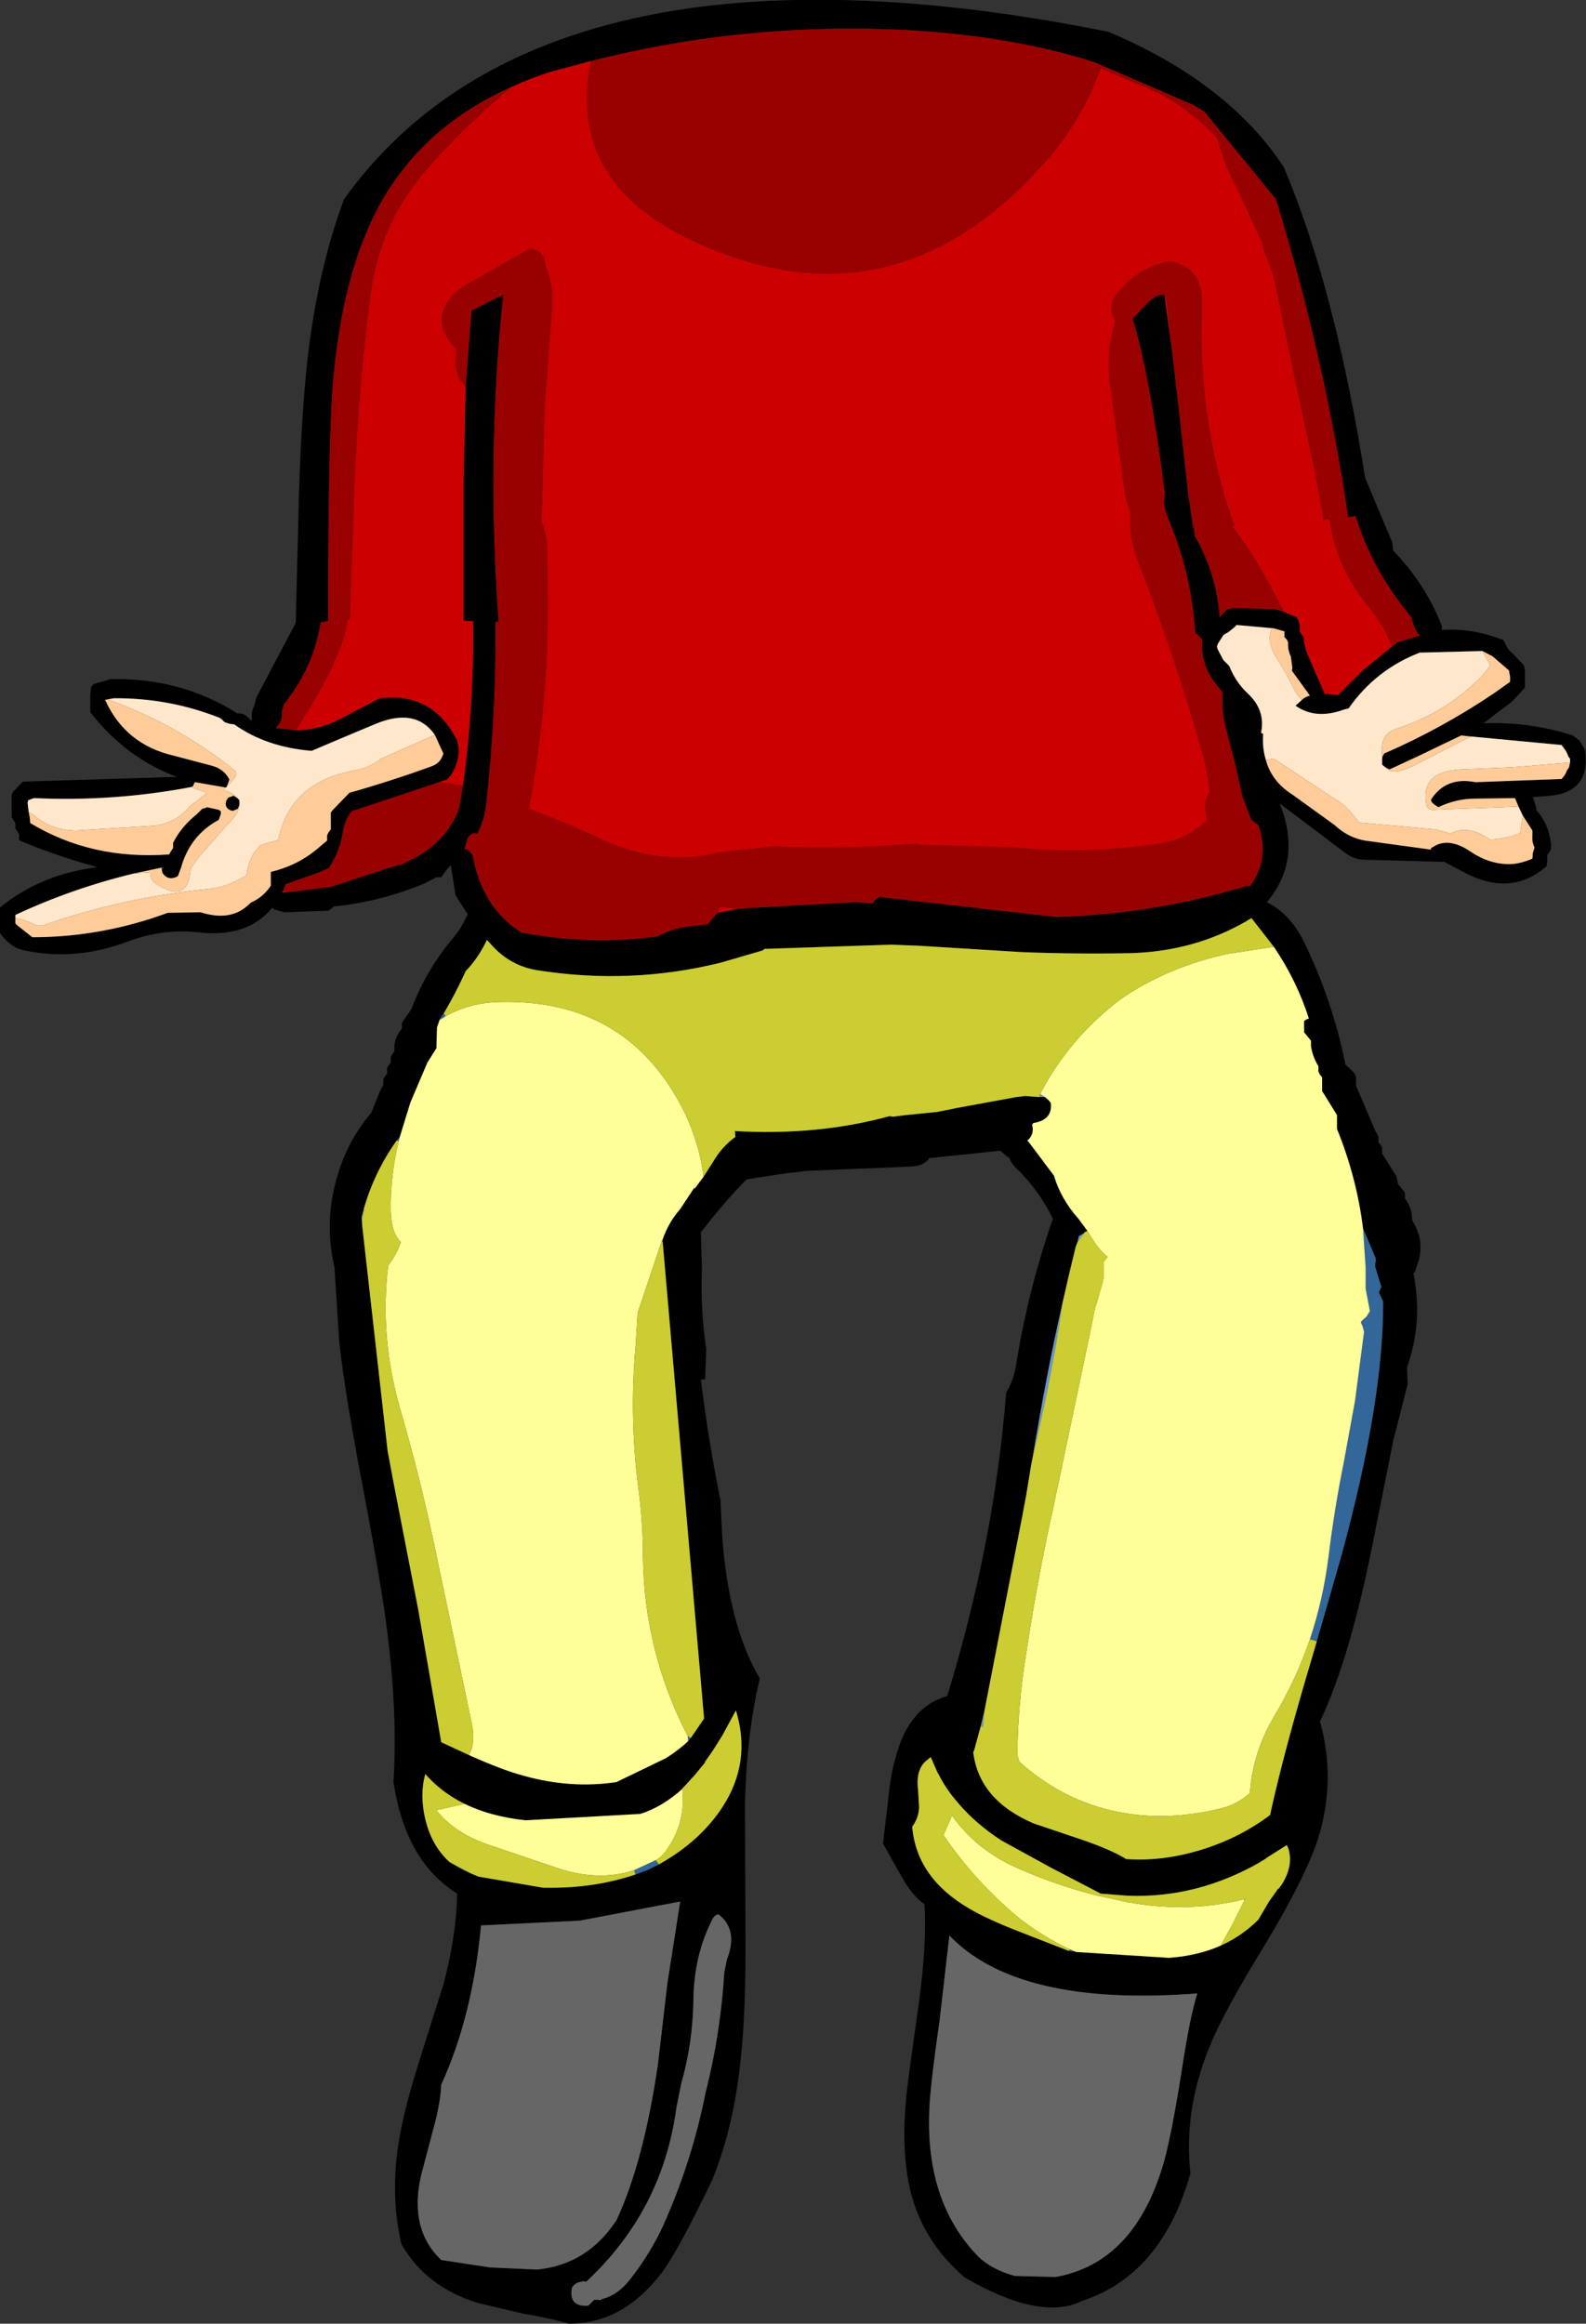 <?xml version="1.0" encoding="UTF-8" standalone="no"?>
<svg xmlns:xlink="http://www.w3.org/1999/xlink" height="218.8px" width="149.35px" xmlns="http://www.w3.org/2000/svg">
  <rect width="100%" height="100%" fill="#333333" stroke="none"/>
  <g transform="matrix(1.0, 0.0, 0.0, 1.0, 79.6, 98.95)">
    <path d="M51.5 -38.1 L51.8 -38.3 51.95 -38.45 52.95 -38.75 54.1 -39.1 Q53.65 -39.6 53.45 -40.3 L53.3 -40.85 Q49.7 -45.1 48.05 -50.35 L47.35 -50.25 Q45.15 -65.25 40.55 -80.2 L33.8 -88.45 32.8 -89.05 23.45 -93.1 Q14.75 -95.85 3.75 -96.2 -10.4 -96.65 -23.95 -93.2 L-27.7 -92.2 Q-29.6 -91.6 -31.35 -90.8 -39.05 -87.4 -43.15 -80.85 -47.2 -74.35 -48.2 -63.4 -48.65 -58.85 -48.7 -43.3 L-48.7 -40.45 -49.4 -40.35 Q-50.05 -36.15 -52.85 -32.65 L-53.05 -32.0 Q-52.95 -31.0 -53.65 -30.4 L-51.7 -30.2 Q-49.65 -30.2 -47.65 -31.2 L-43.85 -33.2 Q-39.0 -33.8 -36.7 -29.5 L-36.55 -29.25 -36.4 -28.45 Q-36.4 -26.95 -37.25 -25.8 L-37.5 -25.55 -38.25 -25.3 -46.5 -22.55 Q-47.15 -21.7 -47.3 -20.7 -47.55 -18.85 -48.65 -17.2 L-49.55 -16.8 -52.7 -15.7 -52.95 -15.05 -53.05 -14.9 -52.4 -14.95 -48.4 -15.45 -42.8 -17.3 -41.65 -17.6 -41.3 -17.8 Q-38.25 -19.15 -36.8 -21.85 -36.35 -22.65 -36.25 -23.55 L-36.0 -25.0 Q-34.95 -32.6 -35.05 -40.45 L-35.95 -40.5 -35.95 -53.4 -35.75 -62.55 -35.2 -69.7 -32.2 -71.2 Q-33.8 -56.4 -32.65 -40.4 L-32.95 -40.4 Q-32.85 -31.6 -33.85 -22.95 -34.05 -21.6 -34.65 -20.45 L-35.0 -20.5 -35.35 -20.3 -35.55 -20.05 -35.85 -19.0 -35.65 -19.0 -35.3 -18.7 -35.1 -18.45 Q-34.2 -13.45 -30.5 -11.15 -24.05 -9.9 -17.6 -10.8 -16.35 -11.55 -14.5 -11.75 L-12.95 -11.9 -12.05 -13.0 -10.0 -13.4 0.9 -14.0 2.6 -13.9 2.7 -14.1 2.9 -14.3 3.0 -14.35 3.15 -14.45 3.15 -14.5 19.95 -12.6 Q29.15 -12.9 37.85 -15.55 L38.1 -15.5 Q40.0 -18.0 38.9 -21.25 L38.3 -21.7 38.2 -21.9 38.15 -21.95 37.4 -23.95 36.7 -27.05 35.85 -30.35 Q35.4 -32.1 35.55 -33.7 L34.7 -34.8 Q33.45 -36.55 33.6 -38.7 L33.65 -38.7 33.45 -38.9 32.95 -39.4 Q32.6 -44.85 30.5 -49.9 L30.3 -50.4 30.05 -51.25 30.0 -51.6 30.1 -52.6 30.05 -52.8 Q28.65 -63.8 27.05 -68.95 L28.4 -70.35 Q29.25 -71.25 30.05 -71.2 L30.05 -71.15 30.65 -66.8 30.8 -65.65 31.1 -63.1 31.1 -63.0 31.1 -62.9 31.15 -62.55 31.25 -61.8 32.3 -52.35 32.75 -49.35 32.85 -49.05 32.9 -48.5 Q34.95 -44.95 35.25 -40.85 L35.5 -41.1 35.95 -41.55 36.05 -41.6 36.4 -41.65 36.4 -41.7 40.4 -41.6 Q41.25 -41.4 42.1 -41.0 L42.5 -40.85 42.65 -40.55 42.75 -40.3 42.8 -40.05 42.8 -39.5 42.95 -39.25 43.15 -38.95 Q43.25 -37.9 43.7 -36.95 L45.15 -33.6 45.6 -33.6 46.4 -33.5 48.65 -35.75 51.5 -38.1 M48.95 -53.95 L51.5 -47.9 51.6 -47.1 Q54.65 -43.95 56.2 -39.95 L56.15 -39.65 Q58.95 -39.8 61.5 -38.85 L61.95 -38.7 62.1 -38.45 Q62.35 -37.8 62.9 -37.35 L63.9 -36.3 63.95 -36.05 64.0 -35.8 64.0 -35.5 64.0 -34.2 62.8 -32.9 60.1 -30.85 Q64.5 -31.0 68.5 -29.7 L69.15 -29.2 69.65 -28.35 Q70.25 -24.25 66.1 -24.0 L64.75 -23.9 65.05 -22.95 65.05 -22.7 Q66.25 -21.35 66.45 -19.5 L66.45 -19.0 66.3 -18.7 66.1 -18.45 66.1 -17.95 66.05 -17.4 Q62.65 -14.4 58.1 -16.9 L56.4 -17.8 48.8 -18.0 Q47.8 -18.05 47.0 -18.7 L40.9 -23.3 Q43.05 -18.0 39.7 -14.0 41.9 -12.9 43.2 -10.25 45.9 -4.7 47.1 1.3 L47.8 1.95 Q48.15 2.3 48.1 2.75 L48.1 3.3 49.9 7.5 50.2 8.05 50.2 8.35 50.2 8.6 50.4 8.85 50.55 9.1 50.55 9.4 50.55 9.65 51.7 11.5 51.9 11.8 51.95 12.05 52.05 12.55 52.5 13.1 52.7 13.35 52.7 13.65 52.7 13.9 Q53.25 14.6 53.35 15.5 L53.4 16.0 Q54.7 18.05 53.8 20.3 L53.65 20.8 53.5 20.95 Q53.85 22.7 53.85 24.55 53.8 27.25 52.9 29.8 L52.95 31.4 51.6 36.7 49.8 45.7 Q47.6 57.05 44.7 63.15 46.25 68.65 44.5 74.25 43.3 77.85 39.65 83.95 35.55 90.6 34.25 93.9 31.85 99.8 32.5 105.7 29.8 115.25 22.3 117.7 18.4 119.65 11.25 115.5 7.5 112.3 6.25 107.8 5.25 104.1 5.7 98.9 5.75 97.95 6.95 89.5 7.7 83.8 7.45 80.35 6.35 79.6 5.3 77.75 L3.55 74.65 4.0 70.85 Q4.25 68.2 4.7 66.7 5.9 61.8 9.6 60.75 14.05 46.2 15.15 32.15 15.8 31.15 16.05 29.75 17.2 22.55 19.55 15.8 18.2 13.05 16.0 10.95 15.65 10.6 15.45 10.1 L15.05 9.8 14.6 9.4 7.9 10.1 Q7.45 10.85 6.05 10.9 L-3.65 11.3 -5.75 11.55 -9.3 12.1 Q-11.6 14.45 -13.6 17.1 L-13.5 20.6 Q-13.65 24.4 -13.1 28.05 L-13.2 30.9 -13.3 30.95 -13.6 30.95 Q-12.9 36.7 -11.75 42.35 L-11.6 45.6 Q-11.0 54.1 -8.05 59.1 -9.3 64.25 -9.45 71.05 L-9.4 83.1 Q-9.35 90.45 -9.85 94.95 -10.5 101.35 -12.55 106.35 -15.8 113.15 -17.4 115.2 -21.0 119.85 -26.05 119.85 -27.45 119.4 -30.35 118.9 L-34.6 117.9 Q-39.55 116.35 -41.8 112.35 -42.75 108.25 -42.2 103.8 -41.8 100.5 -40.3 95.7 L-37.8 87.75 Q-36.6 83.1 -36.55 79.35 -41.4 76.35 -42.55 68.85 -42.15 62.65 -43.1 54.95 -43.6 50.75 -45.4 41.25 -47.1 32.4 -47.65 27.45 L-48.1 20.4 Q-49.0 16.5 -48.1 12.8 -47.15 8.75 -44.65 5.85 L-43.8 3.75 -43.5 3.2 -43.5 2.95 -43.5 2.65 -43.35 2.4 -43.15 2.15 -43.15 1.9 -43.15 1.6 -43.0 1.35 -42.8 1.1 -42.8 0.8 -42.8 0.55 -42.65 0.3 -42.45 0.0 Q-42.55 -1.0 -41.95 -1.85 L-41.75 -2.1 -41.75 -2.35 -41.75 -2.65 -40.85 -3.95 Q-39.45 -7.7 -36.75 -10.85 -36.15 -11.6 -35.75 -12.5 L-35.55 -12.85 -36.7 -14.65 -37.15 -17.5 -37.55 -17.05 -38.05 -16.35 -38.5 -16.35 -39.55 -15.8 Q-43.7 -14.05 -48.15 -13.6 L-48.65 -13.2 -52.85 -13.05 -53.85 -13.35 -53.95 -13.5 Q-56.25 -10.65 -60.85 -11.15 -64.25 -11.55 -67.55 -10.3 -72.55 -8.4 -77.5 -9.5 L-78.05 -9.7 Q-79.0 -10.2 -79.6 -11.1 L-79.6 -11.4 -79.6 -12.7 -79.6 -13.5 Q-75.75 -16.65 -70.4 -17.3 -74.0 -18.25 -77.5 -19.7 L-77.8 -19.85 -77.8 -20.15 -77.8 -20.4 -77.95 -20.65 -78.15 -20.95 -78.15 -21.2 -78.15 -21.45 -78.3 -21.7 -78.5 -22.0 -78.5 -22.25 -78.5 -23.6 -78.5 -24.1 -78.4 -24.35 -77.45 -25.35 -62.95 -25.8 Q-65.25 -26.65 -67.3 -28.15 -69.5 -29.8 -71.1 -31.9 L-71.1 -32.45 -71.1 -32.7 -71.1 -33.5 -71.0 -34.3 -70.85 -34.45 -70.75 -34.55 -70.4 -34.65 -69.35 -34.95 -69.35 -35.0 Q-62.65 -35.2 -57.2 -31.75 -56.65 -31.9 -56.05 -31.2 L-55.85 -31.1 Q-56.0 -31.85 -55.65 -32.5 L-55.45 -33.3 -51.75 -40.3 -51.45 -52.2 Q-51.2 -60.95 -50.45 -66.7 -49.4 -74.35 -47.2 -80.2 -36.5 -95.1 -14.5 -98.2 2.2 -100.5 24.8 -95.95 36.1 -91.15 41.3 -83.2 46.15 -71.7 48.95 -53.95 M40.2 -39.8 L36.85 -40.1 36.6 -39.85 36.1 -39.45 35.6 -39.15 35.45 -38.9 35.25 -38.6 35.1 -38.35 35.0 -38.1 35.05 -37.85 35.6 -36.8 36.15 -36.25 Q36.75 -34.75 37.85 -33.7 39.6 -32.1 39.15 -29.95 L39.35 -29.85 Q39.25 -28.55 39.6 -27.4 40.15 -25.35 42.15 -24.1 L46.1 -21.25 46.2 -21.15 Q47.45 -20.05 48.95 -19.8 L55.15 -18.95 55.15 -19.1 55.35 -19.2 55.6 -19.35 Q57.0 -20.05 58.9 -18.75 60.85 -17.45 62.9 -17.6 63.8 -17.7 64.7 -18.1 L64.75 -18.65 64.9 -19.15 Q64.65 -19.65 64.7 -20.25 L64.7 -20.75 63.8 -22.15 63.4 -23.0 63.1 -23.7 63.05 -23.8 59.3 -23.75 Q57.55 -23.75 55.85 -22.95 L55.45 -23.2 55.2 -23.45 55.15 -23.65 Q56.55 -25.85 59.35 -25.3 L67.45 -25.6 67.7 -25.9 67.85 -26.15 67.95 -26.4 68.15 -26.7 68.2 -26.95 68.25 -27.15 68.25 -27.2 68.25 -27.5 68.1 -27.7 67.95 -28.05 67.85 -28.25 67.45 -28.8 58.95 -29.6 58.9 -29.6 58.0 -29.7 54.05 -27.8 51.25 -26.5 51.15 -26.55 50.85 -26.7 50.55 -26.95 50.55 -27.2 50.55 -27.5 50.6 -27.75 50.75 -28.0 Q56.15 -30.35 61.05 -33.65 L62.6 -34.75 62.6 -35.0 62.6 -35.25 62.55 -35.5 62.5 -35.8 62.4 -35.9 60.95 -37.15 60.0 -37.65 54.1 -37.5 Q49.95 -35.9 47.4 -32.25 L47.0 -32.15 Q44.3 -31.15 42.4 -32.5 L43.0 -33.05 Q43.3 -33.35 43.75 -33.45 L42.05 -35.8 42.1 -36.05 41.95 -37.15 Q41.65 -37.75 41.7 -38.45 L41.6 -38.7 41.35 -38.95 41.35 -39.25 41.35 -39.5 40.3 -39.8 40.2 -39.8 M40.35 -9.8 L38.25 -12.5 37.9 -12.3 37.75 -12.2 Q32.8 -9.35 26.8 -9.2 21.7 -9.1 16.6 -9.3 L6.9 -9.9 4.25 -10.0 -7.6 -9.6 -7.8 -9.45 -11.75 -8.3 -11.75 -8.2 -11.75 -8.3 Q-20.25 -6.2 -29.05 -7.6 -31.45 -8.0 -33.15 -9.8 L-33.75 -10.45 Q-34.35 -9.15 -35.3 -8.0 L-35.75 -7.5 Q-36.65 -5.5 -37.8 -3.55 L-38.2 -3.0 -38.45 -2.2 -38.5 -0.25 -39.35 1.1 -40.95 4.85 -41.95 8.1 -42.25 8.45 Q-44.35 11.4 -45.35 14.9 L-45.55 15.65 -45.5 16.4 -43.1 37.65 -42.6 40.35 -40.2 52.7 -38.05 65.1 -35.45 66.3 Q-32.35 67.7 -30.3 68.25 -25.85 69.5 -21.55 68.85 L-16.9 66.6 Q-15.7 65.85 -14.8 65.0 L-14.55 64.7 -13.35 62.95 -13.3 62.85 -17.2 17.95 -17.2 17.75 Q-16.65 16.15 -15.55 14.9 L-14.2 12.85 -14.2 13.0 -13.35 11.85 -12.45 10.45 Q-11.65 9.05 -10.35 8.1 L-10.4 7.55 Q-2.6 8.0 4.15 6.15 L4.5 6.2 5.65 6.05 8.65 5.75 10.65 5.35 16.1 4.35 16.95 4.25 18.25 4.35 18.8 4.35 19.15 4.65 19.35 4.9 Q19.55 6.5 17.7 6.8 L17.5 6.85 17.6 7.0 17.65 7.25 Q17.7 7.9 17.25 8.35 L17.1 8.35 17.15 8.45 17.4 8.75 19.65 11.75 Q20.3 13.95 21.95 15.8 L22.8 16.95 22.5 17.1 22.5 17.15 22.0 17.45 21.85 18.05 21.7 18.45 21.15 20.7 20.45 23.75 Q19.05 29.85 17.6 38.5 L17.5 39.0 17.05 41.75 16.65 43.9 13.1 62.15 12.75 63.6 12.15 65.8 12.05 66.05 Q12.6 70.55 17.75 72.75 L22.2 74.25 Q25.0 75.2 26.45 76.1 29.9 76.35 33.6 75.2 37.15 74.1 40.0 71.95 41.05 67.1 43.15 59.85 L44.4 55.6 46.7 47.6 Q50.7 32.95 50.65 23.6 L50.25 22.75 50.45 22.25 50.5 22.3 49.9 20.35 49.9 20.05 49.95 19.8 49.95 19.55 48.75 16.7 Q48.15 11.9 46.3 7.35 L46.3 6.05 45.1 4.1 44.9 3.8 44.9 3.0 44.9 2.5 44.7 2.25 44.55 1.95 44.55 1.7 44.55 1.45 Q44.0 0.55 43.85 -0.45 L43.85 -0.95 43.45 -1.45 43.2 -1.75 43.2 -2.3 43.2 -2.8 43.4 -2.95 43.65 -3.05 Q42.5 -6.65 40.35 -9.8 M48.0 11.15 L48.0 11.2 48.0 11.15 M39.05 76.4 Q33.1 79.8 26.6 79.55 L24.05 79.35 19.35 76.9 14.7 74.35 Q12.25 72.75 10.65 70.85 9.55 69.6 8.85 68.25 L8.8 68.15 8.75 68.05 8.7 68.0 8.05 66.5 7.8 66.7 Q6.6 67.55 6.85 69.55 L6.95 71.25 Q6.9 72.25 6.3 73.05 6.7 77.85 11.65 80.75 13.35 81.75 16.3 82.9 L21.05 84.75 21.5 84.8 21.75 84.85 30.5 85.4 Q33.2 85.2 35.35 84.25 37.35 83.35 38.9 81.8 L39.9 80.1 40.75 78.9 40.8 78.9 41.1 78.5 Q42.25 76.65 41.7 75.05 L41.6 74.75 41.55 74.8 39.65 76.0 39.6 76.05 39.45 76.15 39.05 76.35 39.05 76.4 M9.8 83.3 L8.9 91.15 Q8.1 96.7 7.95 99.05 7.35 108.25 12.55 113.55 13.8 114.75 15.95 115.35 L19.8 115.45 Q27.35 114.1 30.05 104.45 30.75 101.85 31.65 96.2 32.45 90.9 33.15 88.75 16.25 90.05 9.8 83.3 M-38.65 -29.75 Q-40.45 -32.35 -44.2 -30.8 -47.2 -29.55 -50.25 -28.25 -54.55 -28.6 -57.55 -30.75 L-57.65 -30.75 -58.0 -30.8 -58.45 -30.95 -58.7 -31.2 -58.9 -31.35 Q-63.7 -33.25 -68.9 -33.2 L-69.45 -33.1 -69.7 -33.05 Q-67.8 -28.85 -63.25 -27.8 L-59.65 -26.85 Q-58.5 -26.55 -58.0 -25.55 L-58.1 -25.25 -58.2 -25.0 -58.3 -24.8 -58.35 -24.8 -61.25 -25.3 -61.45 -24.9 -61.55 -24.85 Q-68.9 -23.45 -76.4 -23.8 L-76.95 -23.6 -77.0 -23.35 -76.9 -22.5 -76.8 -22.0 -76.75 -21.45 Q-70.95 -17.95 -63.65 -18.5 L-63.65 -18.55 -63.5 -18.8 -63.3 -19.1 -63.3 -19.35 -63.3 -19.6 Q-62.5 -21.15 -61.05 -22.3 L-60.55 -22.8 -60.15 -22.9 -60.15 -22.95 -59.0 -22.7 -58.8 -22.55 -58.8 -22.3 -59.0 -21.75 Q-61.7 -20.3 -62.55 -17.25 L-62.85 -16.45 Q-63.75 -15.95 -64.3 -16.75 L-64.35 -16.95 -64.15 -17.3 -64.4 -17.25 -67.0 -16.7 Q-72.8 -15.3 -78.15 -12.8 L-78.15 -12.55 -78.15 -12.5 -78.15 -12.25 -78.15 -12.0 -77.95 -11.8 -76.55 -10.7 Q-70.05 -10.7 -63.8 -13.0 L-60.7 -13.05 Q-57.75 -12.1 -56.0 -13.95 L-55.9 -14.0 Q-54.8 -14.5 -54.1 -15.55 L-54.1 -15.8 -54.1 -16.6 -54.1 -16.85 Q-51.6 -17.45 -49.75 -19.0 L-48.8 -19.8 -48.8 -20.05 -48.8 -20.3 -48.65 -20.6 -48.45 -20.85 -48.45 -21.1 -48.45 -21.9 -48.45 -22.45 -48.25 -22.7 -46.8 -24.2 -46.7 -24.3 Q-42.8 -25.4 -38.95 -26.8 -38.1 -27.1 -37.85 -28.0 L-38.65 -29.75 M-57.25 -23.8 L-57.05 -23.6 -57.05 -23.25 -57.1 -23.05 -57.2 -22.8 -57.65 -22.6 Q-58.35 -22.7 -58.35 -23.3 L-58.3 -23.55 -58.1 -23.85 -57.65 -24.0 -57.65 -24.05 -57.25 -23.8 M-17.55 76.6 Q-13.7 74.45 -11.6 71.25 -8.8 67.0 -10.3 62.1 L-11.6 64.5 -12.45 65.85 -13.25 67.0 -13.2 67.0 -13.9 67.85 -14.05 68.05 -15.1 69.2 -15.35 69.45 -15.35 69.5 Q-17.25 71.2 -19.3 71.85 L-30.1 72.45 Q-33.4 72.1 -35.85 70.9 -38.0 69.85 -39.55 68.1 -40.1 70.05 -39.55 72.35 -38.95 74.85 -37.3 76.35 L-37.15 76.45 Q-35.95 77.2 -34.55 77.75 L-28.45 78.8 -28.2 78.8 -28.05 78.8 Q-23.6 78.85 -19.75 77.55 L-18.55 77.1 -17.55 76.6 M-23.0 117.55 Q-21.45 117.2 -20.25 115.65 -18.4 113.3 -17.15 110.6 -14.45 104.6 -13.15 98.05 -11.75 92.55 -11.4 86.8 L-11.15 85.55 Q-10.05 82.75 -11.95 81.3 -12.25 81.35 -12.45 81.65 -14.25 85.1 -14.3 89.3 -14.35 93.4 -15.45 97.25 L-15.9 99.5 Q-17.2 109.2 -24.4 115.9 L-24.65 115.85 -25.1 115.95 Q-25.55 116.1 -25.75 116.5 -26.05 118.3 -24.2 118.15 L-23.8 117.75 -23.65 117.6 -23.35 117.6 -23.05 117.6 -23.0 117.55 M-25.0 81.9 L-34.3 82.35 Q-35.1 90.9 -38.05 97.35 -38.1 99.0 -38.8 101.55 L-39.95 105.9 Q-41.1 110.95 -38.05 113.85 L-33.45 114.55 -29.05 114.75 Q-24.3 114.3 -21.55 110.1 -19.0 104.65 -17.65 95.45 L-16.75 87.75 -15.55 80.1 -25.0 81.9" fill="#000000" fill-rule="evenodd" stroke="none"/>
    <path d="M-23.0 117.55 L-23.05 117.6 -23.35 117.6 -23.0 117.55" fill="#ffffff" fill-rule="evenodd" stroke="none"/>
    <path d="M-23.95 -93.2 Q-26.4 -81.5 -13.55 -75.9 4.95 -67.8 18.95 -83.85 22.05 -87.4 23.7 -91.6 L24.1 -92.55 Q25.7 -91.75 27.4 -91.1 31.9 -89.4 35.05 -85.9 35.65 -83.5 36.85 -81.3 L39.3 -76.0 Q39.3 -75.6 39.45 -75.25 40.2 -73.65 40.55 -71.9 42.3 -63.25 44.2 -54.65 L45.05 -50.0 45.6 -50.05 Q46.2 -45.5 49.4 -41.65 50.5 -40.3 51.2 -38.75 L51.5 -38.1 48.65 -35.75 46.4 -33.5 45.6 -33.6 45.15 -33.6 43.7 -36.95 Q43.25 -37.9 43.15 -38.95 L42.95 -39.25 42.8 -39.5 42.8 -40.05 42.75 -40.3 42.65 -40.55 42.5 -40.85 42.1 -41.0 Q41.25 -41.4 40.4 -41.6 L41.3 -41.35 40.95 -42.0 Q39.0 -46.0 36.45 -49.4 L35.7 -49.35 36.65 -49.45 36.35 -50.25 Q33.55 -58.65 33.55 -67.65 L33.6 -70.35 Q33.65 -73.8 30.6 -74.35 27.35 -73.75 25.4 -71.05 24.85 -70.3 25.15 -69.4 L25.4 -68.6 25.35 -68.5 Q24.5 -65.4 25.0 -62.2 L26.3 -52.65 Q26.45 -51.55 26.85 -50.8 L26.85 -50.65 Q26.7 -48.35 27.5 -46.25 30.95 -37.4 33.55 -28.3 34.1 -26.4 34.3 -24.35 33.6 -23.3 34.1 -21.75 32.15 -19.9 29.5 -19.5 22.75 -18.5 15.9 -19.15 L14.35 -19.2 7.2 -19.4 6.45 -19.5 Q-0.15 -18.95 -6.75 -19.25 L-11.5 -18.75 Q-17.2 -17.25 -23.0 -19.95 -26.65 -21.65 -29.8 -22.8 -27.9 -32.8 -28.0 -43.2 L-28.05 -47.2 Q-28.1 -48.75 -28.6 -49.8 L-28.3 -60.55 -27.65 -69.5 Q-27.35 -71.9 -28.2 -73.8 L-28.25 -74.05 Q-28.35 -75.4 -29.7 -75.55 L-36.0 -71.95 -36.85 -71.3 Q-39.25 -68.7 -36.65 -66.1 L-36.65 -65.65 Q-36.95 -63.7 -35.75 -62.55 L-35.95 -53.4 -35.95 -40.5 -35.05 -40.45 Q-34.95 -32.6 -36.0 -25.0 L-38.25 -25.3 -37.5 -25.55 -37.25 -25.8 Q-36.4 -26.95 -36.4 -28.45 L-36.55 -29.25 -36.7 -29.5 Q-39.0 -33.8 -43.85 -33.2 L-47.65 -31.2 Q-49.65 -30.2 -51.7 -30.2 L-50.05 -32.95 Q-48.5 -35.45 -47.45 -38.25 -46.95 -39.6 -46.9 -40.6 L-46.7 -40.65 -46.65 -40.65 -46.2 -53.65 Q-45.85 -62.5 -44.7 -71.2 -43.8 -78.1 -39.2 -83.25 -35.85 -87.0 -32.1 -90.2 L-31.35 -90.8 Q-29.6 -91.6 -27.7 -92.2 L-23.95 -93.2 M30.05 -71.15 L30.15 -70.75 30.2 -70.75 30.25 -70.65 30.4 -69.35 30.55 -67.9 30.65 -66.8 30.05 -71.15 M-10.0 -13.4 L-12.05 -13.0 -11.8 -13.55 -10.0 -13.4 M-52.4 -14.95 L-53.05 -14.9 -52.95 -15.05 -52.4 -14.95" fill="#cc0000" fill-rule="evenodd" stroke="none"/>
    <path d="M39.6 -27.4 Q39.25 -28.55 39.35 -29.85 L39.15 -29.95 Q39.6 -32.1 37.85 -33.7 36.75 -34.75 36.15 -36.25 L35.6 -36.8 35.05 -37.85 35.0 -38.1 35.1 -38.35 35.25 -38.6 35.45 -38.9 35.6 -39.15 36.1 -39.45 36.6 -39.85 36.85 -40.1 40.2 -39.8 Q39.5 -38.5 41.0 -36.4 L42.05 -34.5 Q42.4 -33.65 43.0 -33.05 L42.4 -32.5 Q44.3 -31.15 47.0 -32.15 L47.4 -32.25 Q49.95 -35.9 54.1 -37.5 L60.0 -37.65 60.75 -36.3 60.05 -35.4 Q56.7 -31.9 51.95 -30.35 50.65 -29.95 50.55 -28.7 L50.55 -27.5 50.55 -27.2 50.55 -26.95 50.85 -26.7 51.15 -26.55 50.9 -26.65 Q51.55 -25.9 53.4 -26.8 L58.9 -29.6 58.95 -29.6 67.45 -28.8 67.85 -28.25 67.95 -28.05 68.1 -27.7 68.25 -27.5 68.25 -27.2 68.25 -27.15 62.75 -26.7 57.95 -26.5 Q54.15 -26.3 54.7 -23.25 54.8 -22.7 55.35 -22.7 L63.4 -23.0 63.8 -22.15 63.55 -20.5 Q62.15 -19.95 60.7 -19.9 58.65 -21.35 56.95 -20.45 L56.7 -20.55 55.6 -20.85 48.4 -21.5 47.45 -22.65 46.9 -23.2 40.3 -27.55 40.3 -27.5 39.6 -27.4 M-69.45 -33.1 L-68.9 -33.2 Q-63.7 -33.25 -58.9 -31.35 L-58.7 -31.2 -58.45 -30.95 -58.0 -30.8 -57.65 -30.75 -57.55 -30.75 Q-54.55 -28.6 -50.25 -28.25 -47.2 -29.55 -44.2 -30.8 -40.45 -32.35 -38.65 -29.75 L-43.75 -27.5 Q-44.8 -26.65 -46.25 -26.4 -52.3 -25.3 -53.4 -19.85 L-54.35 -19.6 -55.1 -19.35 -55.7 -18.65 Q-56.25 -17.65 -56.4 -16.5 L-57.3 -16.05 Q-58.5 -15.4 -59.9 -15.25 -68.05 -14.45 -75.6 -11.8 L-76.15 -11.8 Q-77.15 -12.35 -78.15 -12.5 L-78.15 -12.55 -78.15 -12.8 Q-72.8 -15.3 -67.0 -16.7 L-65.45 -16.8 Q-65.45 -16.15 -65.0 -15.8 -61.85 -13.7 -61.65 -17.15 L-61.0 -18.1 -58.2 -21.3 Q-57.0 -22.45 -57.05 -23.25 L-57.05 -23.6 -57.25 -23.8 Q-57.65 -24.3 -58.6 -24.6 L-58.35 -24.8 -58.3 -24.8 -57.5 -25.7 Q-57.2 -26.15 -57.55 -26.45 -62.85 -30.7 -69.45 -33.1 M-61.55 -24.85 L-61.65 -24.85 -60.1 -24.3 -61.7 -23.05 Q-63.1 -21.4 -65.1 -21.2 L-72.4 -20.75 Q-74.7 -20.75 -76.35 -22.15 L-76.9 -22.5 -77.0 -23.35 -76.95 -23.6 -76.4 -23.8 Q-68.9 -23.45 -61.55 -24.85" fill="#fee7cb" fill-rule="evenodd" stroke="none"/>
    <path d="M18.25 4.35 L18.35 4.05 18.8 4.35 18.25 4.35 M12.75 63.6 L13.1 62.15 12.95 63.65 12.75 63.6 M17.6 38.5 Q19.05 29.85 20.45 23.75 19.7 29.0 18.55 34.2 L17.6 38.5 M21.85 18.05 L22.0 17.45 22.5 17.15 21.85 18.05 M37.5 79.9 L37.65 79.85 37.6 79.95 37.5 79.9 M-45.3 14.9 L-45.5 15.8 -45.5 16.4 -45.55 15.65 -45.35 14.9 -45.3 14.9 M-34.55 77.75 Q-35.95 77.2 -37.15 76.45 L-35.25 77.45 -34.55 77.75" fill="#6699cc" fill-rule="evenodd" stroke="none"/>
    <path d="M9.8 83.3 Q16.25 90.05 33.15 88.75 32.45 90.9 31.65 96.2 30.75 101.85 30.05 104.45 27.35 114.1 19.8 115.45 L15.95 115.35 Q13.8 114.75 12.55 113.55 7.35 108.25 7.95 99.05 8.1 96.7 8.9 91.15 L9.8 83.3 M-25.0 81.9 L-15.55 80.1 -16.75 87.75 -17.65 95.45 Q-19.0 104.65 -21.55 110.1 -24.3 114.3 -29.05 114.75 L-33.45 114.55 -38.05 113.85 Q-41.1 110.95 -39.95 105.9 L-38.8 101.55 Q-38.1 99.0 -38.05 97.35 -35.1 90.9 -34.3 82.35 L-25.0 81.9 M-23.35 117.6 L-23.65 117.6 -23.8 117.75 -24.2 118.15 Q-26.05 118.3 -25.75 116.5 -25.55 116.1 -25.1 115.95 L-24.65 115.85 -24.4 115.9 Q-17.2 109.2 -15.9 99.5 L-15.45 97.25 Q-14.35 93.4 -14.3 89.3 -14.25 85.1 -12.45 81.65 -12.25 81.35 -11.95 81.3 -10.05 82.75 -11.15 85.55 L-11.4 86.8 Q-11.75 92.55 -13.15 98.05 -14.45 104.6 -17.15 110.6 -18.4 113.3 -20.25 115.65 -21.45 117.2 -23.0 117.55 L-23.35 117.6" fill="#666666" fill-rule="evenodd" stroke="none"/>
    <path d="M-37.8 -3.55 L-37.65 -3.25 -38.2 -2.9 -38.45 -2.2 -38.2 -3.0 -37.8 -3.55 M48.75 16.7 L49.95 19.55 49.95 19.8 49.9 20.05 49.9 20.35 50.5 22.3 50.45 22.25 50.25 22.75 50.65 23.6 Q50.7 32.95 46.7 47.6 L44.4 55.6 43.75 55.4 Q45.0 51.65 45.5 47.65 46.05 43.15 46.95 38.7 L48.0 32.95 48.85 26.45 48.7 25.9 48.55 25.6 48.6 25.45 49.1 25.0 49.4 24.5 49.0 22.4 49.0 20.4 48.75 16.7 M39.05 76.4 L39.05 76.35 39.45 76.15 39.05 76.4 M41.55 74.8 L41.6 74.75 41.7 75.05 41.55 74.8 M21.75 84.85 L21.5 84.8 21.05 84.75 21.15 84.6 21.75 84.85 M-41.95 8.1 L-42.05 8.5 -42.25 8.45 -41.95 8.1 M-14.8 65.0 L-14.85 64.5 -14.55 64.7 -14.8 65.0 M-17.3 17.95 L-17.2 17.75 -17.2 17.95 -17.3 17.95 M-17.85 76.2 L-17.55 76.6 -18.55 77.1 -19.75 77.55 -19.9 77.15 -17.85 76.2" fill="#336699" fill-rule="evenodd" stroke="none"/>
    <path d="M51.5 -38.1 L51.2 -38.75 Q50.5 -40.3 49.4 -41.65 46.2 -45.5 45.6 -50.05 L45.05 -50.0 44.2 -54.65 Q42.3 -63.25 40.55 -71.9 40.2 -73.65 39.45 -75.25 39.3 -75.6 39.3 -76.0 L36.85 -81.3 Q35.65 -83.5 35.05 -85.9 31.9 -89.4 27.4 -91.1 25.7 -91.75 24.1 -92.55 L23.7 -91.6 Q22.05 -87.4 18.95 -83.85 4.95 -67.8 -13.55 -75.9 -26.4 -81.5 -23.95 -93.2 -10.4 -96.65 3.75 -96.2 14.75 -95.85 23.45 -93.1 L32.8 -89.05 33.8 -88.45 40.55 -80.2 Q45.15 -65.25 47.35 -50.25 L48.05 -50.35 Q49.7 -45.1 53.3 -40.85 L53.45 -40.3 Q53.65 -39.6 54.1 -39.1 L52.95 -38.75 51.95 -38.45 51.8 -38.3 51.5 -38.1 M-31.35 -90.8 L-32.1 -90.2 Q-35.85 -87.0 -39.2 -83.25 -43.8 -78.1 -44.7 -71.2 -45.85 -62.5 -46.2 -53.65 L-46.65 -40.65 -46.7 -40.65 -46.9 -40.6 Q-46.95 -39.6 -47.45 -38.25 -48.5 -35.45 -50.05 -32.95 L-51.7 -30.2 -53.65 -30.4 Q-52.95 -31.0 -53.05 -32.0 L-52.85 -32.65 Q-50.05 -36.15 -49.4 -40.35 L-48.7 -40.45 -48.7 -43.3 Q-48.65 -58.85 -48.2 -63.4 -47.2 -74.35 -43.15 -80.85 -39.05 -87.4 -31.35 -90.8 M-38.25 -25.3 L-36.0 -25.0 -36.25 -23.55 Q-36.35 -22.65 -36.8 -21.85 -38.25 -19.15 -41.3 -17.8 L-41.65 -17.6 -42.8 -17.3 -48.4 -15.45 -52.4 -14.95 -52.95 -15.05 -52.7 -15.7 -49.55 -16.8 -48.65 -17.2 Q-47.55 -18.85 -47.3 -20.7 -47.15 -21.7 -46.5 -22.55 L-38.25 -25.3 M-35.75 -62.55 Q-36.95 -63.7 -36.65 -65.65 L-36.65 -66.1 Q-39.25 -68.7 -36.85 -71.3 L-36.0 -71.95 -29.7 -75.55 Q-28.35 -75.4 -28.25 -74.05 L-28.2 -73.8 Q-27.35 -71.9 -27.65 -69.5 L-28.3 -60.55 -28.6 -49.8 Q-28.1 -48.75 -28.05 -47.2 L-28.0 -43.2 Q-27.9 -32.8 -29.8 -22.8 -26.65 -21.65 -23.0 -19.95 -17.2 -17.25 -11.5 -18.75 L-6.75 -19.25 Q-0.15 -18.95 6.45 -19.5 L7.2 -19.4 14.35 -19.2 15.9 -19.15 Q22.75 -18.5 29.5 -19.5 32.15 -19.9 34.1 -21.75 33.6 -23.3 34.3 -24.35 34.1 -26.4 33.55 -28.3 30.95 -37.4 27.5 -46.25 26.7 -48.35 26.85 -50.65 L26.85 -50.8 Q26.45 -51.55 26.3 -52.65 L25.0 -62.2 Q24.5 -65.4 25.35 -68.5 L25.4 -68.6 25.15 -69.4 Q24.85 -70.3 25.4 -71.05 27.35 -73.75 30.6 -74.35 33.65 -73.8 33.6 -70.35 L33.55 -67.65 Q33.55 -58.65 36.35 -50.25 L36.65 -49.45 35.7 -49.35 36.45 -49.4 Q39.0 -46.0 40.95 -42.0 L41.3 -41.35 40.4 -41.6 36.4 -41.7 36.4 -41.65 36.05 -41.6 35.95 -41.55 35.5 -41.1 35.25 -40.85 Q34.95 -44.95 32.9 -48.5 L32.85 -49.05 32.75 -49.35 32.3 -52.35 31.25 -61.8 31.15 -62.55 31.1 -62.9 31.1 -63.0 31.1 -63.1 30.8 -65.65 30.65 -66.8 30.55 -67.9 30.4 -69.35 30.25 -70.65 30.2 -70.75 30.15 -70.75 30.05 -71.15 30.05 -71.2 Q29.25 -71.25 28.4 -70.35 L27.05 -68.95 Q28.65 -63.8 30.05 -52.8 L30.1 -52.6 30.0 -51.6 30.05 -51.25 30.3 -50.4 30.5 -49.9 Q32.6 -44.85 32.95 -39.4 L33.45 -38.9 33.65 -38.7 33.6 -38.7 Q33.45 -36.55 34.7 -34.8 L35.55 -33.7 Q35.4 -32.1 35.85 -30.35 L36.7 -27.05 37.4 -23.95 38.15 -21.95 38.15 -21.8 38.3 -21.7 38.9 -21.25 Q40.0 -18.0 38.1 -15.5 L37.85 -15.55 Q29.15 -12.9 19.95 -12.6 L3.15 -14.5 3.15 -14.45 3.0 -14.35 2.9 -14.3 2.7 -14.1 2.6 -13.9 0.9 -14.0 -10.0 -13.4 -11.8 -13.55 -12.05 -13.0 -12.95 -11.9 -14.5 -11.75 Q-16.35 -11.55 -17.6 -10.8 -24.05 -9.9 -30.5 -11.15 -34.2 -13.45 -35.1 -18.45 L-35.3 -18.7 -35.65 -19.0 -35.85 -19.0 -35.55 -20.05 -35.35 -20.3 -35.0 -20.5 -34.65 -20.45 Q-34.05 -21.6 -33.85 -22.95 -32.85 -31.6 -32.95 -40.4 L-32.65 -40.4 Q-33.8 -56.4 -32.2 -71.2 L-35.2 -69.7 -35.75 -62.55" fill="#990000" fill-rule="evenodd" stroke="none"/>
    <path d="M39.6 -27.4 L40.3 -27.5 40.3 -27.55 46.9 -23.2 47.45 -22.65 48.4 -21.5 55.6 -20.85 56.7 -20.55 56.95 -20.45 Q58.65 -21.35 60.7 -19.9 62.15 -19.95 63.55 -20.5 L63.8 -22.15 64.7 -20.75 64.7 -20.25 Q64.65 -19.65 64.9 -19.15 L64.75 -18.65 64.7 -18.1 Q63.8 -17.7 62.9 -17.6 60.85 -17.45 58.9 -18.75 57.0 -20.05 55.6 -19.35 L55.35 -19.2 55.15 -19.1 55.15 -18.95 48.95 -19.8 Q47.45 -20.05 46.2 -21.15 L46.1 -21.25 42.15 -24.1 Q40.15 -25.35 39.6 -27.4 M63.4 -23.0 L55.35 -22.7 Q54.8 -22.7 54.7 -23.25 54.15 -26.3 57.95 -26.5 L62.75 -26.7 68.25 -27.15 68.2 -26.95 68.15 -26.7 67.95 -26.4 67.85 -26.15 67.7 -25.9 67.45 -25.6 59.35 -25.3 Q56.55 -25.85 55.15 -23.65 L55.2 -23.45 55.45 -23.2 55.85 -22.95 Q57.55 -23.75 59.3 -23.75 L63.05 -23.8 63.1 -23.7 63.4 -23.0 M58.9 -29.6 L53.4 -26.8 Q51.55 -25.9 50.9 -26.65 L51.15 -26.55 51.25 -26.5 54.05 -27.8 58.0 -29.7 58.9 -29.6 M50.55 -27.5 L50.55 -28.7 Q50.65 -29.95 51.95 -30.35 56.7 -31.9 60.05 -35.4 L60.75 -36.3 60.0 -37.65 60.95 -37.15 62.4 -35.9 62.5 -35.8 62.55 -35.5 62.6 -35.25 62.6 -35.0 62.6 -34.75 61.05 -33.65 Q56.15 -30.35 50.75 -28.0 L50.6 -27.75 50.55 -27.5 M43.0 -33.05 Q42.4 -33.65 42.05 -34.5 L41.0 -36.4 Q39.5 -38.5 40.2 -39.8 L40.3 -39.8 41.35 -39.5 41.35 -39.25 41.35 -38.95 41.6 -38.7 41.7 -38.45 Q41.65 -37.75 41.95 -37.15 L42.1 -36.05 42.05 -35.8 43.75 -33.45 Q43.3 -33.35 43.0 -33.05 M-69.45 -33.1 Q-62.85 -30.7 -57.55 -26.45 -57.2 -26.15 -57.5 -25.7 L-58.3 -24.8 -58.2 -25.0 -58.1 -25.25 -58.0 -25.55 Q-58.5 -26.55 -59.65 -26.85 L-63.25 -27.8 Q-67.8 -28.85 -69.7 -33.05 L-69.45 -33.1 M-58.35 -24.8 L-58.6 -24.6 Q-57.65 -24.3 -57.25 -23.8 L-57.65 -24.05 -57.65 -24.0 -58.1 -23.85 -58.3 -23.55 -58.35 -23.3 Q-58.35 -22.7 -57.65 -22.6 L-57.2 -22.8 -57.1 -23.05 -57.05 -23.25 Q-57.0 -22.45 -58.2 -21.3 L-61.0 -18.1 -61.65 -17.15 Q-61.85 -13.7 -65.0 -15.8 -65.45 -16.15 -65.45 -16.8 L-67.0 -16.7 -64.4 -17.25 -64.35 -16.95 -64.3 -16.75 Q-63.75 -15.95 -62.85 -16.45 L-62.55 -17.25 Q-61.7 -20.3 -59.0 -21.75 L-58.8 -22.3 -58.8 -22.55 -59.0 -22.7 -60.15 -22.95 -60.15 -22.9 -60.55 -22.8 -61.05 -22.3 Q-62.5 -21.15 -63.3 -19.6 L-63.3 -19.35 -63.3 -19.1 -63.5 -18.8 -63.65 -18.55 -63.65 -18.5 Q-70.95 -17.95 -76.75 -21.45 L-76.8 -22.0 -76.9 -22.5 -76.35 -22.15 Q-74.7 -20.75 -72.4 -20.75 L-65.1 -21.2 Q-63.1 -21.4 -61.7 -23.05 L-60.1 -24.3 -61.65 -24.85 -61.55 -24.85 -61.45 -24.9 -61.25 -25.3 -58.35 -24.8 M-78.15 -12.5 Q-77.15 -12.35 -76.15 -11.8 L-75.6 -11.8 Q-68.05 -14.45 -59.9 -15.25 -58.5 -15.4 -57.3 -16.05 L-56.4 -16.5 Q-56.25 -17.65 -55.7 -18.65 L-55.1 -19.35 -54.35 -19.6 -53.4 -19.85 Q-52.3 -25.3 -46.25 -26.4 -44.8 -26.65 -43.75 -27.5 L-38.65 -29.75 -37.85 -28.0 Q-38.1 -27.1 -38.95 -26.8 -42.8 -25.4 -46.7 -24.3 L-46.8 -24.2 -48.25 -22.7 -48.45 -22.45 -48.45 -21.9 -48.45 -21.1 -48.45 -20.85 -48.65 -20.6 -48.8 -20.3 -48.8 -20.05 -48.8 -19.8 -49.75 -19.0 Q-51.6 -17.45 -54.1 -16.85 L-54.1 -16.6 -54.1 -15.8 -54.1 -15.55 Q-54.8 -14.5 -55.9 -14.0 L-56.0 -13.95 Q-57.75 -12.1 -60.7 -13.05 L-63.8 -13.0 Q-70.05 -10.7 -76.55 -10.7 L-77.95 -11.8 -78.15 -12.0 -78.15 -12.25 -78.15 -12.5" fill="#ffcc99" fill-rule="evenodd" stroke="none"/>
    <path d="M-37.65 -3.25 Q-35.35 -4.55 -32.55 -4.6 -20.9 -4.9 -15.55 5.0 -13.8 8.25 -13.35 11.85 L-14.2 13.0 -14.2 12.85 -15.55 14.9 Q-16.65 16.15 -17.2 17.75 L-17.3 17.95 -19.55 24.65 -19.75 27.8 Q-20.35 34.45 -19.5 41.05 -19.05 44.35 -19.05 47.6 -18.95 56.55 -14.85 64.5 L-14.8 65.0 Q-15.7 65.85 -16.9 66.6 L-21.55 68.85 Q-25.85 69.5 -30.3 68.25 -32.35 67.7 -35.45 66.3 -34.8 65.25 -35.15 63.45 L-38.75 46.3 Q-40.1 39.95 -41.95 33.6 -43.85 26.95 -43.05 20.25 L-43.05 20.2 Q-42.25 19.2 -41.85 18.0 -42.75 17.15 -42.8 15.05 -42.85 11.7 -42.05 8.5 L-41.95 8.1 -40.95 4.85 -39.35 1.1 -38.5 -0.25 -38.45 -2.2 -38.2 -2.9 -37.65 -3.25 M18.35 4.05 Q21.05 -1.15 25.9 -4.85 30.4 -7.95 36.1 -9.15 L40.35 -9.8 Q42.5 -6.65 43.65 -3.05 L43.4 -2.95 43.2 -2.8 43.2 -2.3 43.2 -1.75 43.45 -1.45 43.85 -0.95 43.85 -0.45 Q44.0 0.55 44.55 1.45 L44.55 1.7 44.55 1.95 44.7 2.25 44.9 2.5 44.9 3.0 44.9 3.8 45.1 4.1 46.3 6.05 46.3 7.35 Q48.15 11.9 48.75 16.7 L49.0 20.4 49.0 22.4 49.4 24.5 49.1 25.0 48.6 25.45 48.55 25.6 48.7 25.9 48.85 26.45 48.0 32.95 46.95 38.7 Q46.05 43.15 45.5 47.65 45.0 51.65 43.75 55.4 42.5 59.1 40.45 62.55 38.35 66.05 38.1 69.9 37.05 70.8 35.85 71.2 32.6 72.1 29.2 72.05 21.9 71.85 16.4 66.95 L16.2 66.25 Q16.25 61.6 17.0 56.95 L17.15 56.0 Q18.15 49.45 19.6 42.95 L22.85 27.5 23.55 24.05 23.6 24.0 24.25 21.75 24.35 21.2 24.35 19.85 24.7 19.4 Q23.85 18.7 23.1 17.45 L22.8 16.95 21.95 15.8 Q20.3 13.95 19.65 11.75 L17.4 8.75 17.15 8.45 17.25 8.35 Q17.7 7.9 17.65 7.25 L17.6 7.0 17.7 6.8 Q19.55 6.5 19.35 4.9 L19.15 4.65 18.8 4.35 18.35 4.05 M35.35 84.25 Q33.2 85.2 30.5 85.4 L21.75 84.85 21.15 84.6 Q18.65 83.45 16.35 81.65 12.2 78.2 9.25 73.85 L10.05 72.0 Q12.3 75.2 16.1 76.9 19.9 78.6 23.95 79.6 L24.0 79.6 26.55 80.15 Q32.15 81.2 37.5 79.9 L37.6 79.95 37.55 80.05 36.45 82.25 35.35 84.25 M-15.35 69.45 Q-15.0 72.55 -16.7 75.05 -17.15 75.8 -17.85 76.2 L-19.9 77.15 Q-23.1 78.2 -26.8 77.05 L-33.75 74.7 Q-36.85 73.6 -38.5 71.5 L-35.85 70.9 Q-33.4 72.1 -30.1 72.45 L-19.3 71.85 Q-17.25 71.2 -15.35 69.5 L-15.35 69.45" fill="#ffff99" fill-rule="evenodd" stroke="none"/>
    <path d="M-37.8 -3.55 Q-36.65 -5.5 -35.75 -7.5 L-35.3 -8.0 Q-34.35 -9.15 -33.75 -10.45 L-33.15 -9.8 Q-31.45 -8.0 -29.05 -7.6 -20.25 -6.2 -11.75 -8.3 L-11.75 -8.2 -11.75 -8.3 -7.8 -9.45 -7.6 -9.6 4.25 -10.0 6.9 -9.9 16.6 -9.3 Q21.7 -9.1 26.8 -9.2 32.8 -9.35 37.75 -12.2 L37.9 -12.3 38.25 -12.5 40.35 -9.8 36.1 -9.15 Q30.4 -7.95 25.9 -4.85 21.05 -1.15 18.35 4.05 L18.25 4.35 16.95 4.25 16.1 4.35 10.65 5.35 8.65 5.75 5.65 6.05 4.5 6.2 4.15 6.15 Q-2.6 8.0 -10.4 7.55 L-10.35 8.1 Q-11.65 9.05 -12.45 10.45 L-13.35 11.85 Q-13.8 8.25 -15.55 5.0 -20.9 -4.9 -32.55 -4.6 -35.35 -4.55 -37.65 -3.25 L-37.8 -3.55 M44.4 55.6 L43.15 59.85 Q41.05 67.1 40.0 71.95 37.15 74.1 33.6 75.2 29.9 76.35 26.45 76.1 25.0 75.2 22.2 74.25 L17.75 72.75 Q12.6 70.55 12.05 66.05 L12.15 65.8 12.75 63.6 12.95 63.65 13.1 62.15 16.65 43.9 17.05 41.75 17.5 39.0 17.6 38.5 18.55 34.2 Q19.7 29.0 20.45 23.75 L21.15 20.7 21.7 18.45 21.85 18.05 22.5 17.15 22.5 17.1 22.8 16.95 23.1 17.45 Q23.85 18.7 24.7 19.4 L24.35 19.85 24.35 21.2 24.25 21.75 23.6 24.0 23.55 24.05 22.85 27.5 19.6 42.95 Q18.15 49.45 17.15 56.0 L17.0 56.95 Q16.25 61.6 16.2 66.25 L16.4 66.95 Q21.9 71.85 29.2 72.05 32.6 72.1 35.85 71.2 37.05 70.8 38.1 69.9 38.35 66.05 40.45 62.55 42.5 59.1 43.75 55.4 L44.4 55.6 M21.05 84.75 L16.3 82.9 Q13.35 81.75 11.65 80.75 6.7 77.85 6.3 73.05 6.9 72.25 6.95 71.25 L6.85 69.55 Q6.6 67.55 7.8 66.7 L8.05 66.5 8.7 68.0 8.75 68.05 8.8 68.15 8.85 68.25 Q9.55 69.6 10.65 70.85 12.25 72.75 14.7 74.35 L19.35 76.9 24.05 79.35 26.6 79.55 Q33.1 79.8 39.05 76.4 L39.45 76.15 39.6 76.05 39.65 76.0 41.55 74.8 41.7 75.05 Q42.25 76.65 41.1 78.5 L40.8 78.9 40.75 78.9 39.9 80.1 38.9 81.8 Q37.35 83.35 35.35 84.25 L36.45 82.25 37.55 80.05 37.6 79.95 37.65 79.85 37.5 79.9 Q32.15 81.2 26.55 80.15 L24.0 79.6 23.95 79.6 Q19.9 78.6 16.1 76.9 12.3 75.2 10.05 72.0 L9.25 73.85 Q12.2 78.2 16.35 81.65 18.65 83.45 21.15 84.6 L21.05 84.75 M-42.05 8.5 Q-42.85 11.7 -42.8 15.05 -42.75 17.15 -41.85 18.0 -42.25 19.2 -43.05 20.2 L-43.05 20.25 Q-43.85 26.95 -41.95 33.6 -40.1 39.95 -38.75 46.3 L-35.15 63.45 Q-34.8 65.25 -35.45 66.3 L-38.05 65.1 -40.2 52.7 -42.6 40.35 -43.1 37.65 -45.5 16.4 -45.5 15.8 -45.3 14.9 -45.35 14.9 Q-44.35 11.4 -42.25 8.45 L-42.05 8.5 M-14.85 64.5 Q-18.95 56.55 -19.05 47.6 -19.05 44.35 -19.5 41.05 -20.35 34.45 -19.75 27.8 L-19.55 24.65 -17.3 17.95 -17.2 17.95 -13.3 62.85 -13.35 62.95 -14.55 64.7 -14.85 64.5 M-15.35 69.45 L-15.1 69.2 -14.05 68.05 -13.9 67.85 -13.2 67.0 -13.25 67.0 -12.45 65.85 -11.6 64.5 -10.3 62.1 Q-8.8 67.0 -11.6 71.25 -13.7 74.45 -17.55 76.6 L-17.85 76.2 Q-17.15 75.8 -16.7 75.05 -15.0 72.55 -15.35 69.45 M-19.75 77.55 Q-23.6 78.85 -28.05 78.8 L-28.2 78.8 -28.45 78.8 -34.55 77.75 -35.25 77.45 -37.15 76.45 -37.3 76.35 Q-38.95 74.85 -39.55 72.35 -40.1 70.05 -39.55 68.1 -38.0 69.85 -35.85 70.9 L-38.5 71.5 Q-36.85 73.6 -33.75 74.7 L-26.8 77.05 Q-23.1 78.2 -19.9 77.15 L-19.75 77.55" fill="#cccc33" fill-rule="evenodd" stroke="none"/>
  </g>
</svg>
